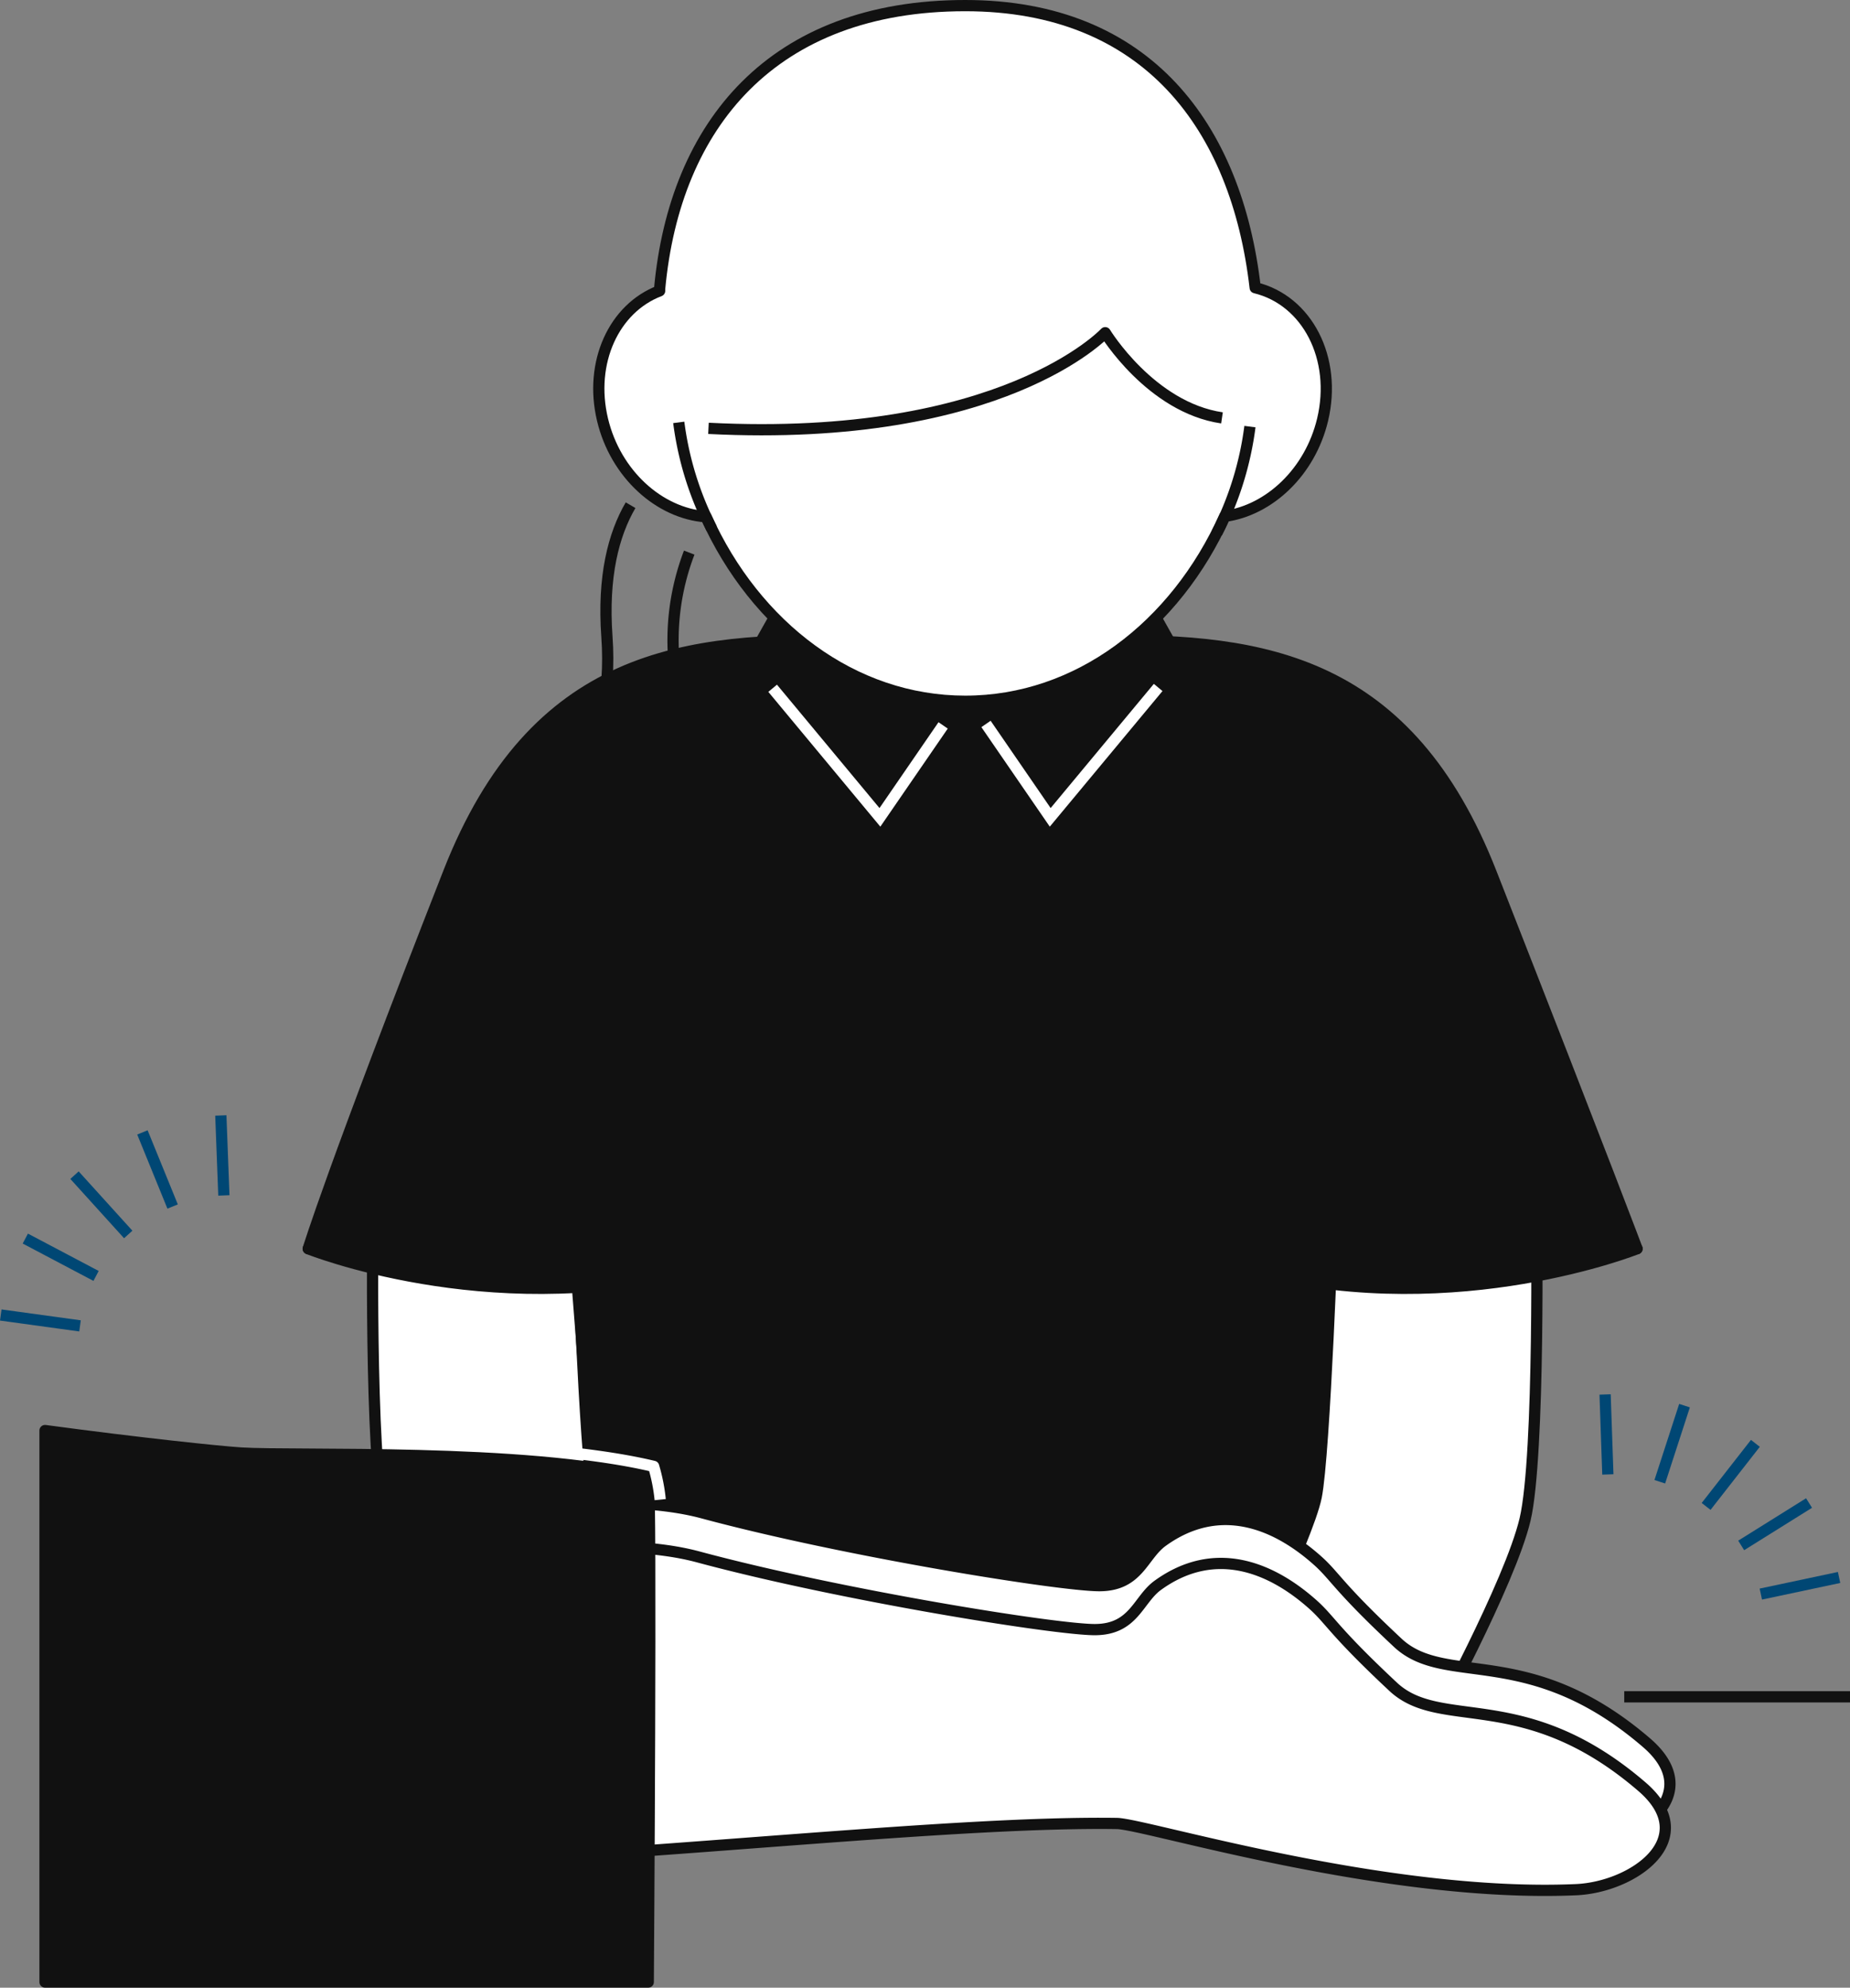 <svg xmlns="http://www.w3.org/2000/svg" width="164.752" height="176.917" viewBox="0 0 164.752 176.917">
  <rect x="0" y="0" width="164.752" height="176.917" fill="#808080" stroke="none"/>
  <g id="illust_aogaku02" transform="translate(-10110 369.516)">
    <path id="パス_3384" data-name="パス 3384" d="M40.66,147.967s-7.038-12.884-8.375-18.561-1.022-27.4-1.022-27.4h18.1s.761,21.648,1.528,25.408,7.372,17.209,7.372,17.209" transform="translate(10111.945 -363.695)" fill="#fff"/>
    <path id="パス_3385" data-name="パス 3385" d="M40.66,147.967s-7.038-12.884-8.375-18.561-1.022-27.4-1.022-27.4h18.1s.761,21.648,1.528,25.408,7.372,17.209,7.372,17.209" transform="translate(10111.945 -363.695)" fill="none" stroke="#111" stroke-linejoin="round" stroke-width="1"/>
    <path id="パス_3386" data-name="パス 3386" d="M123.521,141.492l2.538-36.665,18.119,3.48s-2.547-6.818-12.993-33.459c-7.368-18.791-20.1-20.889-34.719-20.636-4.4-.031-8.573.265-12.149.31-2.942-.067-6.243-.262-9.725-.292-15.252-.413-28.625,1.158-36.248,20.6-10.447,26.64-12.5,33.474-12.5,33.474l23.765.776,2.538,32.392" transform="translate(10111.608 -366.68)" fill="#111"/>
    <path id="パス_3387" data-name="パス 3387" d="M123.521,141.492l2.538-36.665,18.119,3.48s-2.547-6.818-12.993-33.459c-7.368-18.791-20.1-20.889-34.719-20.636-4.4-.031-8.573.265-12.149.31-2.942-.067-6.243-.262-9.725-.292-15.252-.413-28.625,1.158-36.248,20.6-10.447,26.64-12.5,33.474-12.5,33.474l23.765.776,2.538,32.392" transform="translate(10111.608 -366.68)" fill="none" stroke="#111" stroke-linejoin="round" stroke-width="1"/>
    <path id="パス_3388" data-name="パス 3388" d="M95.413,48l-15.432,8.43,8.393,14.843L99.42,55.118Z" transform="translate(10114.987 -367.065)" fill="#111"/>
    <path id="パス_3389" data-name="パス 3389" d="M95.413,48l-15.432,8.43,8.393,14.843L99.42,55.118Z" transform="translate(10114.987 -367.065)" fill="none" stroke="#111" stroke-linejoin="round" stroke-width="1"/>
    <path id="パス_3390" data-name="パス 3390" d="M67.542,48l15.432,8.43L74.581,71.275,63.535,55.118Z" transform="translate(10113.961 -367.065)" fill="#111"/>
    <path id="パス_3391" data-name="パス 3391" d="M67.542,48l15.432,8.43L74.581,71.275,63.535,55.118Z" transform="translate(10113.961 -367.065)" fill="none" stroke="#111" stroke-linejoin="round" stroke-width="1"/>
    <path id="パス_3392" data-name="パス 3392" d="M82.655,61.355l5.718,8.314,9.613-11.562" transform="translate(10115.154 -366.435)" fill="none" stroke="#fff" stroke-miterlimit="10" stroke-width="1"/>
    <path id="パス_3393" data-name="パス 3393" d="M79.952,61.48l-5.629,8.185L64.77,58.175" transform="translate(10114.038 -366.431)" fill="none" stroke="#fff" stroke-miterlimit="10" stroke-width="1"/>
    <path id="パス_3394" data-name="パス 3394" d="M53.449,42.838c-1.518,2.6-2.49,6.339-2.107,11.7.754,10.516-4.609,15.872-7.9,16.521" transform="translate(10112.707 -367.388)" fill="none" stroke="#111" stroke-linejoin="round" stroke-width="1"/>
    <path id="パス_3395" data-name="パス 3395" d="M57.961,46.809a21.783,21.783,0,0,0-1.318,10.112,20.894,20.894,0,0,1-1.811,10.828" transform="translate(10113.418 -367.14)" fill="none" stroke="#111" stroke-linejoin="round" stroke-width="1"/>
    <path id="パス_3396" data-name="パス 3396" d="M108.652,26.092C107.006,11.793,99.033.984,82.832.984c-17.128,0-25.866,10.568-27.217,25.2-.005.059,0,.125,0,.187-4.064,1.544-6.306,6.371-5.085,11.475,1.159,4.837,5.051,8.328,9.217,8.636C64.148,56.25,72.833,62.9,82.832,62.9c10.016,0,18.713-6.669,23.105-16.459,3.973-.539,7.6-3.944,8.715-8.585,1.312-5.476-1.365-10.635-6-11.759" transform="translate(10113.129 -370)" fill="#fff"/>
    <path id="パス_3397" data-name="パス 3397" d="M108.652,26.092C107.006,11.793,99.033.984,82.832.984c-17.128,0-25.866,10.568-27.217,25.2-.005.059,0,.125,0,.187-4.064,1.544-6.306,6.371-5.085,11.475,1.159,4.837,5.051,8.328,9.217,8.636C64.148,56.25,72.833,62.9,82.832,62.9c10.016,0,18.713-6.669,23.105-16.459,3.973-.539,7.6-3.944,8.715-8.585C115.964,32.375,113.287,27.216,108.652,26.092Z" transform="translate(10113.129 -370)" fill="none" stroke="#111" stroke-linejoin="round" stroke-width="1"/>
    <path id="パス_3398" data-name="パス 3398" d="M59.391,36.9c26.187,1.327,35.331-8.514,35.331-8.514s4.056,6.652,10.4,7.582" transform="translate(10113.702 -368.29)" fill="none" stroke="#111" stroke-linejoin="round" stroke-width="1"/>
    <path id="パス_3399" data-name="パス 3399" d="M59.841,45.36A28.673,28.673,0,0,1,56.9,35.9" transform="translate(10113.547 -367.821)" fill="none" stroke="#111" stroke-linejoin="round" stroke-width="1"/>
    <path id="パス_3400" data-name="パス 3400" d="M102.009,45.715a28.674,28.674,0,0,0,2.942-9.462" transform="translate(10116.362 -367.799)" fill="none" stroke="#111" stroke-linejoin="round" stroke-width="1"/>
    <path id="パス_3401" data-name="パス 3401" d="M25.84,106.31s15.878,6.357,33.591,2l1.456-22.116L37.121,93.337Z" transform="translate(10111.608 -364.682)" fill="#111"/>
    <path id="パス_3402" data-name="パス 3402" d="M25.84,106.31s15.878,6.357,33.591,2l1.456-22.116L37.121,93.337Z" transform="translate(10111.608 -364.682)" fill="none" stroke="#111" stroke-linejoin="round" stroke-width="1"/>
    <path id="パス_3403" data-name="パス 3403" d="M120.995,147.967s7.038-12.884,8.375-18.561,1.022-27.4,1.022-27.4h-18.1s-.761,21.648-1.528,25.408-7.372,17.209-7.372,17.209" transform="translate(10116.449 -363.695)" fill="#fff"/>
    <path id="パス_3404" data-name="パス 3404" d="M120.995,147.967s7.038-12.884,8.375-18.561,1.022-27.4,1.022-27.4h-18.1s-.761,21.648-1.528,25.408-7.372,17.209-7.372,17.209" transform="translate(10116.449 -363.695)" fill="none" stroke="#111" stroke-linejoin="round" stroke-width="1"/>
    <path id="パス_3405" data-name="パス 3405" d="M139.286,106.31s-15.878,6.357-33.591,2l-1.456-22.116,23.766,7.145Z" transform="translate(10116.502 -364.682)" fill="#111"/>
    <path id="パス_3406" data-name="パス 3406" d="M139.286,106.31s-15.878,6.357-33.591,2l-1.456-22.116,23.766,7.145Z" transform="translate(10116.502 -364.682)" fill="none" stroke="#111" stroke-linejoin="round" stroke-width="1"/>
    <line id="線_252" data-name="線 252" x2="20.105" transform="translate(10254.647 -218.488)" fill="none" stroke="#111" stroke-linejoin="round" stroke-width="1"/>
    <path id="パス_3407" data-name="パス 3407" d="M146.213,147.813c-10.483-9.019-17.871-4.892-22.151-8.892-5.357-5.005-5.573-5.922-7.161-7.333-3.82-3.4-8.808-5.307-13.8-1.7-1.763,1.275-2.123,3.927-5.585,3.945s-22.692-3.064-35.343-6.472c-8.007-2.157-21.57-.073-29.5,1.633-5.051,1.087-9.594,1.179-12.148.372C15.6,127.81,11.055,126.632,6.8,125.7v30.628c3.329-.3,6.694-.665,10.088-1.118,0,0,7.621,2.327,12.493.919a24.5,24.5,0,0,1,6.546-1.3c23.947-1.05,49.294-3.951,63.534-3.739,2.53.037,23.773,6.635,40.869,5.894,5.093-.221,11.273-4.539,5.883-9.176" transform="translate(10110.42 -362.216)" fill="#fff"/>
    <path id="パス_3408" data-name="パス 3408" d="M146.213,147.813c-10.483-9.019-17.871-4.892-22.151-8.892-5.357-5.005-5.573-5.922-7.161-7.333-3.82-3.4-8.808-5.307-13.8-1.7-1.763,1.275-2.123,3.927-5.585,3.945s-22.692-3.064-35.343-6.472c-8.007-2.157-21.57-.073-29.5,1.633-5.051,1.087-9.594,1.179-12.148.372C15.6,127.81,11.055,126.632,6.8,125.7v30.628c3.329-.3,6.694-.665,10.088-1.118,0,0,7.621,2.327,12.493.919a24.5,24.5,0,0,1,6.546-1.3c23.947-1.05,49.294-3.951,63.534-3.739,2.53.037,23.773,6.635,40.869,5.894C145.424,156.768,151.6,152.451,146.213,147.813Z" transform="translate(10110.42 -362.216)" fill="none" stroke="#111" stroke-linejoin="round" stroke-width="1"/>
    <path id="パス_3409" data-name="パス 3409" d="M145.8,151.49c-10.482-9.019-17.871-4.892-22.151-8.892-5.357-5.005-5.573-5.922-7.16-7.333-3.821-3.4-8.808-5.307-13.8-1.7-1.763,1.275-2.121,3.927-5.585,3.945s-22.692-3.064-35.343-6.471c-8.007-2.158-21.57-.074-29.5,1.632-5.05,1.087-9.593,1.179-12.147.372-4.768-1.507-9.185-2.663-13.319-3.581v30.505c3.194-.3,6.422-.648,9.676-1.082,0,0,7.62,2.327,12.492.919a24.5,24.5,0,0,1,6.546-1.3c23.947-1.049,49.295-3.951,63.534-3.739,2.53.037,23.774,6.635,40.869,5.894,5.094-.221,11.274-4.539,5.883-9.176" transform="translate(10110.42 -361.981)" fill="#fff"/>
    <path id="パス_3410" data-name="パス 3410" d="M145.8,151.49c-10.482-9.019-17.871-4.892-22.151-8.892-5.357-5.005-5.573-5.922-7.16-7.333-3.821-3.4-8.808-5.307-13.8-1.7-1.763,1.275-2.121,3.927-5.585,3.945s-22.692-3.064-35.343-6.471c-8.007-2.158-21.57-.074-29.5,1.632-5.05,1.087-9.593,1.179-12.147.372-4.768-1.507-9.185-2.663-13.319-3.581v30.505c3.194-.3,6.422-.648,9.676-1.082,0,0,7.62,2.327,12.492.919a24.5,24.5,0,0,1,6.546-1.3c23.947-1.049,49.295-3.951,63.534-3.739,2.53.037,23.774,6.635,40.869,5.894C145.012,160.445,151.192,156.127,145.8,151.49Z" transform="translate(10110.42 -361.981)" fill="none" stroke="#111" stroke-linejoin="round" stroke-width="1"/>
    <path id="パス_3411" data-name="パス 3411" d="M57.5,124.573c-11.046-2.655-31.427-1.91-36.263-2.213-1.9-.119-8.971-.858-17.459-2v49.086H57.5s.3-43.97,0-44.877" transform="translate(10110.231 -362.549)" fill="#111"/>
    <path id="パス_3412" data-name="パス 3412" d="M57.5,124.573c-11.046-2.655-31.427-1.91-36.263-2.213-1.9-.119-8.971-.858-17.459-2v49.086H57.5S57.807,125.481,57.5,124.573Z" transform="translate(10110.231 -362.549)" fill="none" stroke="#111" stroke-linejoin="round" stroke-width="1"/>
    <path id="パス_3413" data-name="パス 3413" d="M33.763,121.386c7.429.156,16.45.688,22.344,2.1a15.936,15.936,0,0,1,.584,2.959" transform="translate(10112.103 -362.485)" fill="none" stroke="#fff" stroke-linejoin="round" stroke-width="1"/>
    <line id="線_253" data-name="線 253" x1="4.388" y2="5.613" transform="translate(10261.938 -241.049)" fill="none" stroke="#004774" stroke-linejoin="round" stroke-width="1"/>
    <line id="線_254" data-name="線 254" x1="6.043" y2="3.774" transform="translate(10265.062 -235.738)" fill="none" stroke="#004774" stroke-linejoin="round" stroke-width="1"/>
    <line id="線_255" data-name="線 255" x1="6.968" y2="1.479" transform="translate(10266.811 -229.112)" fill="none" stroke="#004774" stroke-linejoin="round" stroke-width="1"/>
    <line id="線_256" data-name="線 256" x1="0.246" y1="7.119" transform="translate(10252.942 -245.401)" fill="none" stroke="#004774" stroke-linejoin="round" stroke-width="1"/>
    <line id="線_257" data-name="線 257" y1="6.774" x2="2.202" transform="translate(10257.813 -244.405)" fill="none" stroke="#004774" stroke-linejoin="round" stroke-width="1"/>
    <line id="線_258" data-name="線 258" x2="4.784" y2="5.279" transform="translate(10116.635 -264.92)" fill="none" stroke="#004774" stroke-linejoin="round" stroke-width="1"/>
    <line id="線_259" data-name="線 259" x2="2.69" y2="6.597" transform="translate(10122.683 -268.725)" fill="none" stroke="#004774" stroke-linejoin="round" stroke-width="1"/>
    <line id="線_260" data-name="線 260" x2="0.271" y2="7.118" transform="translate(10129.666 -270.233)" fill="none" stroke="#004774" stroke-linejoin="round" stroke-width="1"/>
    <line id="線_261" data-name="線 261" x1="7.058" y1="0.969" transform="translate(10110.068 -252.473)" fill="none" stroke="#004774" stroke-linejoin="round" stroke-width="1"/>
    <line id="線_262" data-name="線 262" x1="6.3" y1="3.324" transform="translate(10112.255 -259.275)" fill="none" stroke="#004774" stroke-linejoin="round" stroke-width="1"/>
  </g>
</svg>

